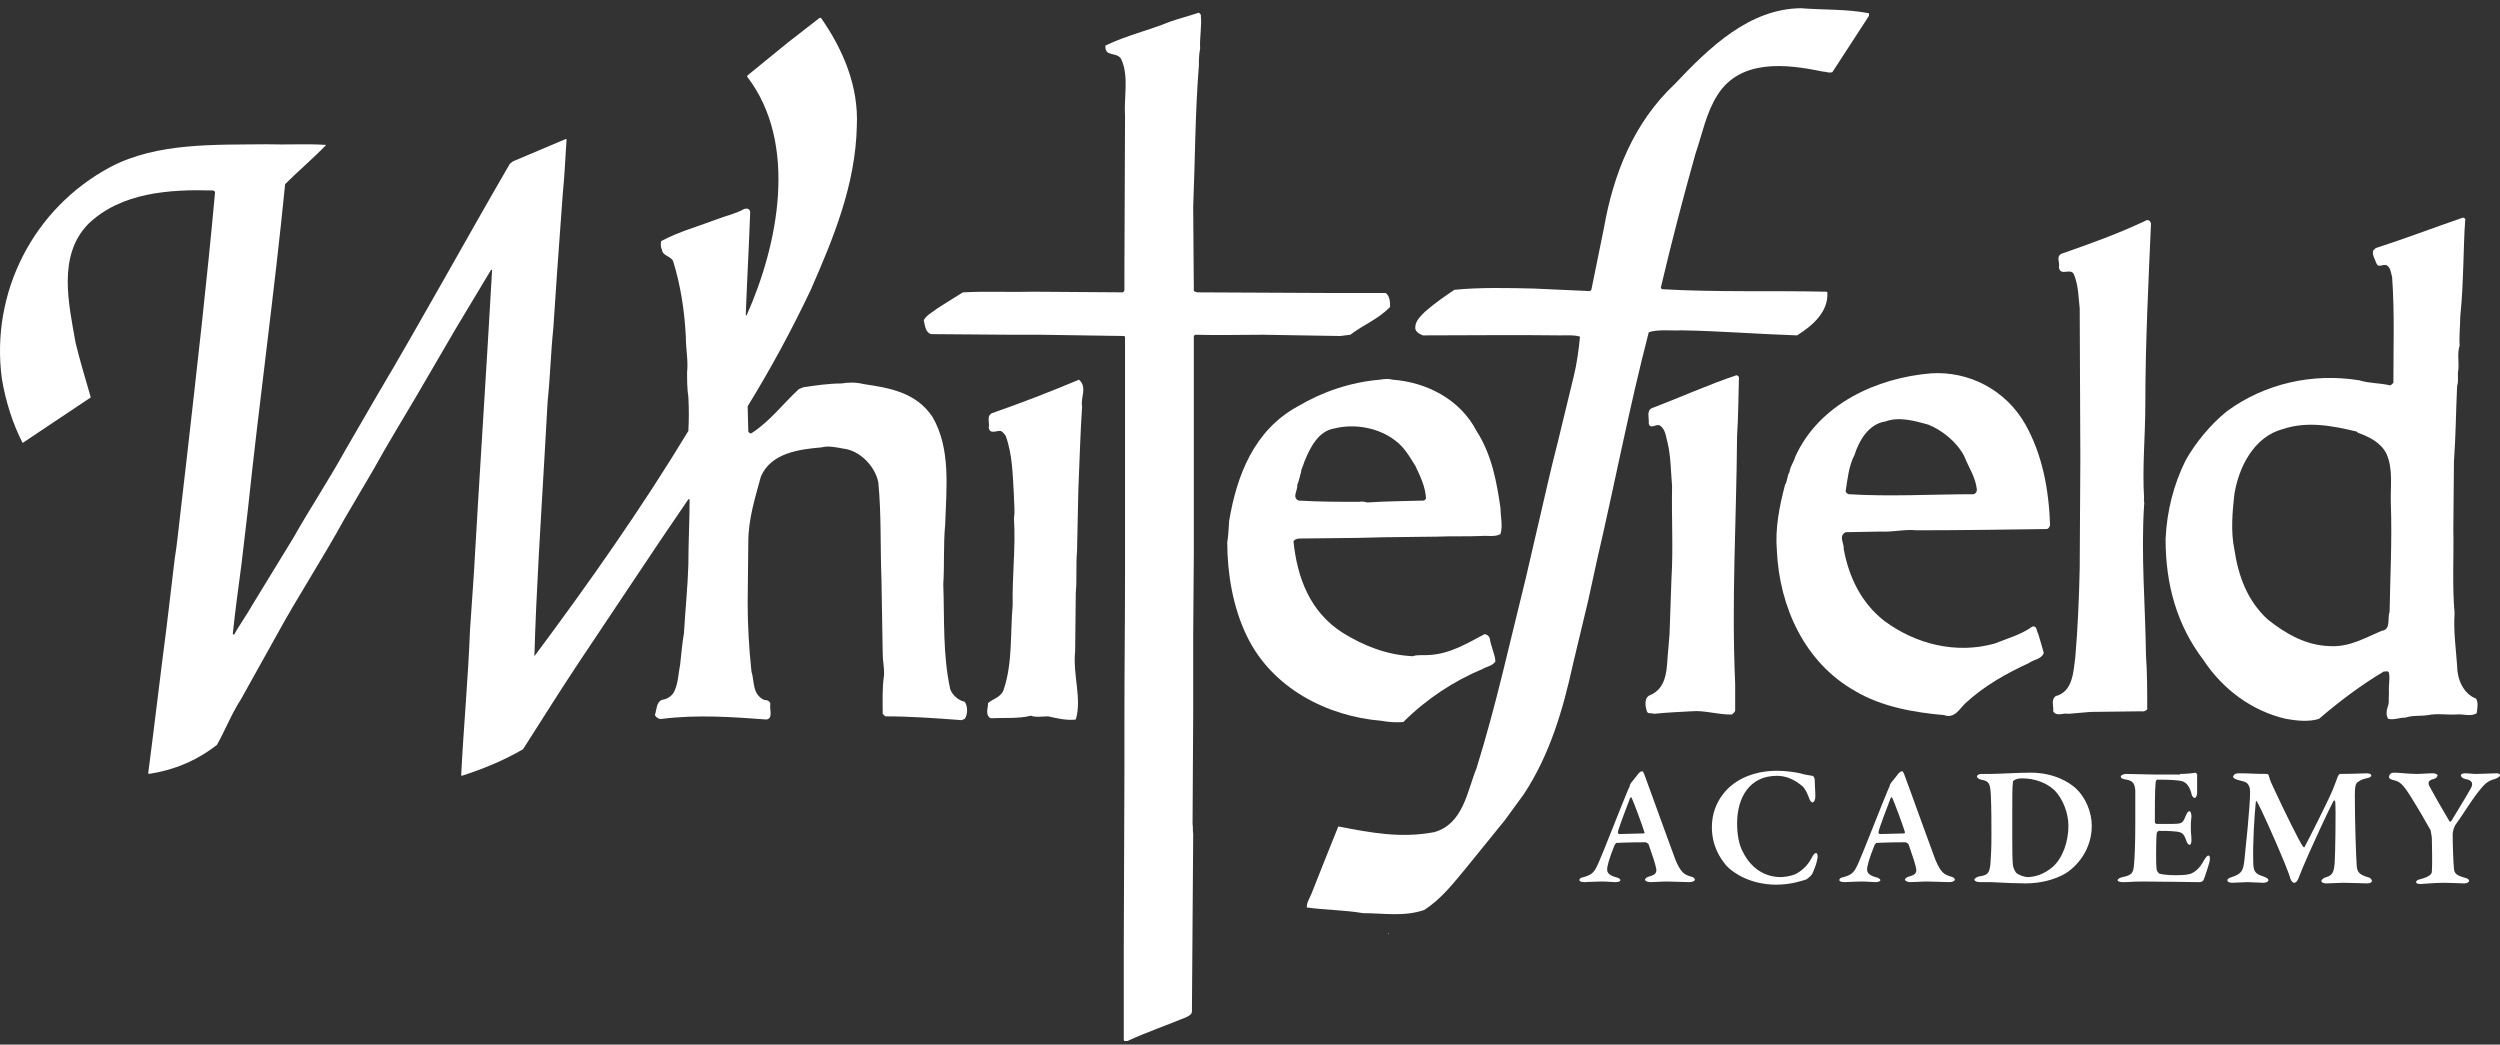 <?xml version="1.0" encoding="UTF-8"?> <svg xmlns="http://www.w3.org/2000/svg" width="213" height="89" viewBox="0 0 213 89" fill="none"><rect x="0" y="0" width="213" height="89" fill="#333333" stroke="none"/><path d="M159.238 1.132V1.347L156.12 6.146C155.798 6.254 155.583 6.092 155.26 6.092C152.196 5.445 148.271 5.013 146.335 8.087C145.368 9.596 145.045 11.376 144.454 13.101C143.378 16.929 142.411 20.649 141.497 24.531L141.604 24.639C146.174 24.909 151.066 24.747 155.636 24.855L155.69 24.909C155.798 26.58 154.4 27.766 153.109 28.575C149.83 28.467 146.497 28.198 143.271 28.144C142.411 28.198 141.282 28.036 140.475 28.305C138.809 34.721 137.572 41.245 136.067 47.715C135.798 48.901 135.583 49.98 135.314 51.166L134.024 56.557C133.164 60.493 132.035 64.321 129.83 67.664L128.217 69.875L124.938 73.918C123.863 75.213 122.787 76.614 121.336 77.531C119.615 78.124 117.895 77.8 116.121 77.8C114.562 77.531 112.841 77.531 111.336 77.315C111.336 76.83 111.605 76.507 111.766 76.075C112.519 74.188 113.271 72.247 114.024 70.414C116.82 70.953 119.347 71.438 122.196 70.899C124.669 70.198 124.992 67.448 125.798 65.454C127.465 60.116 128.647 54.67 129.992 49.279L131.067 44.642C131.604 42.377 132.088 40.113 132.68 37.849L134.078 32.08C134.346 31.001 134.508 29.815 134.615 28.683C134.131 28.521 133.486 28.575 132.949 28.575C129.131 28.521 125.153 28.575 121.228 28.575C120.959 28.467 120.529 28.251 120.583 27.874C120.583 27.335 121.067 26.904 121.443 26.526C122.25 25.825 123.11 25.232 123.916 24.693C126.013 24.477 128.54 24.531 130.69 24.585C132.196 24.639 133.916 24.747 135.475 24.801L135.583 24.693L136.658 19.409C137.465 14.826 139.185 10.459 142.68 7.17C145.636 4.043 149.024 0.754 153.432 0.7C155.475 0.862 157.303 0.754 159.238 1.132Z" fill="white"></path><path d="M102.305 1.239C102.412 2.209 102.197 3.18 102.251 4.15C102.144 4.636 102.144 5.175 102.144 5.606C101.821 9.596 101.821 13.801 101.66 17.629L101.714 24.8L101.982 24.908L113.057 24.962H118.057C118.434 25.232 118.434 25.771 118.434 26.148C117.466 27.173 116.176 27.658 115.047 28.52L114.186 28.628L107.627 28.52C105.746 28.52 103.703 28.575 101.821 28.52L101.714 28.628V47.014L101.66 54.131V60.547V60.87L101.606 70.198C101.66 70.467 101.606 70.737 101.66 71.061L101.552 86.211C101.498 86.481 101.283 86.534 101.122 86.642C99.456 87.343 97.681 87.936 96.068 88.691C95.907 88.691 95.746 88.745 95.746 88.583C95.746 85.941 95.746 83.353 95.746 80.658L95.8 65.777V61.248C95.8 57.042 95.853 52.837 95.853 48.739V47.283V28.736L95.8 28.628L88.649 28.52H86.122L79.348 28.467C78.864 28.359 78.811 27.766 78.703 27.28C78.972 26.795 79.51 26.579 79.886 26.256L82.036 24.908C84.133 24.8 86.069 24.908 88.058 24.854L95.692 24.908L95.8 24.746V23.075L95.853 9.919C95.746 8.41 96.176 6.577 95.585 5.175C95.316 4.312 94.079 4.959 94.187 3.881C95.961 3.018 97.896 2.587 99.724 1.832C100.531 1.562 101.337 1.347 102.144 1.077L102.305 1.239Z" fill="white"></path><path d="M69.938 1.509C71.82 4.205 73.163 7.332 73.002 10.729C72.895 15.743 71.013 20.272 69.078 24.693C67.465 28.09 65.691 31.378 63.701 34.613L63.755 36.77C63.809 36.878 63.97 36.986 64.078 36.878C65.637 35.853 66.712 34.398 68.056 33.158L68.432 32.996C69.508 32.834 70.637 32.672 71.658 32.672C72.357 32.565 72.948 32.565 73.594 32.726C75.798 33.05 78.056 33.427 79.454 35.53C81.013 38.226 80.636 41.515 80.529 44.696C80.368 46.367 80.475 48.146 80.368 49.764C80.475 52.783 80.314 55.749 80.959 58.714C81.12 59.199 81.658 59.684 82.196 59.792C82.464 60.17 82.464 60.871 82.196 61.248L81.927 61.356C79.776 61.194 77.572 61.032 75.421 61.032L75.207 60.817C75.207 59.738 75.153 58.66 75.314 57.582C75.368 56.935 75.207 56.396 75.207 55.695L75.099 49.279C74.991 46.583 75.099 43.779 74.83 41.083C74.561 39.735 73.271 38.388 71.873 38.226C71.282 38.118 70.583 37.956 69.992 38.118C68.056 38.28 65.691 38.603 64.83 40.598C64.347 42.377 63.755 44.211 63.755 46.205L63.701 51.327C63.701 53.215 63.809 55.209 64.024 57.204C64.293 58.067 64.078 59.145 65.099 59.631C65.368 59.631 65.583 59.738 65.637 59.954C65.529 60.385 65.906 61.194 65.314 61.302C62.357 61.086 59.4 60.871 56.39 61.248C56.175 61.302 55.906 61.14 55.798 60.925C55.959 60.439 55.906 59.846 56.39 59.631C56.766 59.577 57.25 59.361 57.465 58.876C57.787 58.175 57.787 57.42 57.949 56.611C58.056 55.749 58.11 54.832 58.271 53.969C58.379 52.082 58.594 49.98 58.648 48.146C58.648 46.259 58.755 44.318 58.755 42.539H58.648L56.336 45.936L53.271 50.519L49.239 56.557C47.626 58.983 46.121 61.41 44.562 63.836C42.895 64.806 41.175 65.507 39.347 66.1L39.293 66.047C39.508 61.787 39.885 57.851 40.046 53.646L40.368 48.955C40.852 40.382 41.444 31.594 41.928 22.968L41.82 23.021L38.809 28.036L35.476 33.751C34.239 35.853 32.949 37.956 31.82 40.005L29.347 44.211C27.519 47.553 25.422 50.734 23.594 54.077L20.53 59.577C19.724 60.817 19.186 62.218 18.487 63.459C16.767 64.806 14.831 65.615 12.681 65.939L12.627 65.885C13.165 61.787 13.648 57.582 14.186 53.484L14.885 47.607C15.1 46.313 15.207 45.019 15.369 43.725L15.906 39.088C16.767 31.486 17.627 24.046 18.326 16.336L18.164 16.228C14.455 16.12 10.315 16.39 7.519 19.085C4.885 21.781 5.853 25.879 6.444 29.222C6.821 30.785 7.304 32.349 7.734 33.859L1.928 37.74C1.068 36.069 0.477 34.182 0.154 32.241C-0.814 24.909 2.842 17.738 9.401 14.233C13.38 12.13 18.326 12.346 22.734 12.292C24.401 12.346 26.175 12.238 27.788 12.346C26.713 13.478 25.422 14.556 24.293 15.689C23.379 24.909 22.089 34.236 21.121 43.402L20.584 47.985C20.315 50.033 20.046 51.974 19.831 54.023L19.939 54.077C20.422 53.215 21.014 52.406 21.498 51.543L24.992 45.828C26.39 43.348 28.003 40.922 29.401 38.388L32.089 33.751C35.96 27.227 39.616 20.541 43.433 13.963L43.702 13.748L48.164 11.861H48.272C48.164 13.37 48.11 14.934 47.949 16.497L47.465 23.183L47.142 27.982C46.927 30.03 46.874 32.187 46.659 34.182L46.39 38.927C46.067 44.588 45.691 50.249 45.53 55.91C50.153 49.71 54.669 43.294 58.648 36.716C58.701 35.746 58.701 34.829 58.648 33.805C58.54 33.158 58.54 32.349 58.54 31.702C58.648 30.731 58.433 29.761 58.433 28.683C58.325 26.526 58.002 24.369 57.357 22.267C57.142 21.781 56.443 21.835 56.39 21.242C56.282 21.08 56.282 20.757 56.336 20.541C57.841 19.733 59.454 19.301 61.013 18.708C61.82 18.385 62.68 18.223 63.432 17.791C63.701 17.738 63.863 17.791 63.916 18.061C63.809 21.08 63.648 23.83 63.54 26.796L63.594 26.903C66.282 20.919 68.056 12.238 63.648 6.523L63.701 6.415L67.142 3.612L69.776 1.563L69.938 1.509Z" fill="white"></path><path d="M183.266 19.032C183.051 23.885 182.782 29.384 182.782 34.452C182.782 37.094 182.513 39.844 182.675 42.432C182.621 42.593 182.728 42.809 182.675 43.079C182.406 47.338 182.782 51.49 182.836 55.803C182.943 57.205 182.943 58.93 182.943 60.44C182.836 60.548 182.621 60.656 182.513 60.602L178.105 60.656C177.513 60.709 176.814 60.763 176.223 60.817C175.847 60.709 175.202 61.087 174.933 60.602C174.986 60.17 174.718 59.631 175.148 59.308C176.599 58.93 176.653 57.259 176.814 56.019C177.029 53.485 177.137 50.951 177.191 48.416L177.245 39.035L177.191 26.257C177.083 25.34 177.083 24.316 176.707 23.399C176.438 22.752 175.524 23.615 175.417 22.752C175.524 22.321 175.148 21.89 175.632 21.62C178.105 20.757 180.524 19.895 182.89 18.762C183.105 18.709 183.212 18.87 183.266 19.032Z" fill="white"></path><path d="M118.328 79.525H118.273V79.58H118.328V79.525Z" fill="white"></path><path d="M148.159 32.133C148.106 33.913 148.106 35.476 147.998 37.148C147.944 44.426 147.514 51.004 147.837 58.283V60.547C147.783 60.709 147.675 60.763 147.568 60.871C146.493 60.925 145.202 60.493 144.127 60.601C143.052 60.655 141.977 60.709 140.901 60.817C140.686 60.709 140.418 60.871 140.31 60.601C140.203 60.224 140.041 59.523 140.525 59.253C142.192 58.606 141.977 56.665 142.138 55.317L142.245 54.023L142.407 49.333C142.568 46.745 142.407 44.103 142.461 41.407C142.353 40.167 142.353 38.873 142.084 37.741C141.923 37.202 141.923 36.555 141.385 36.231C141.063 36.123 140.579 36.608 140.471 36.069C140.525 35.638 140.256 34.991 140.74 34.775C143.159 33.859 145.525 32.78 147.944 31.972C147.998 31.972 148.106 32.026 148.159 32.133Z" fill="white"></path><path d="M92.195 34.613C92.033 37.093 91.979 39.358 91.872 41.838L91.764 46.96C91.657 48.092 91.764 49.332 91.657 50.518L91.603 55.479C91.388 57.528 92.195 59.522 91.657 61.302C90.904 61.41 90.044 61.194 89.291 61.032C88.861 61.032 88.216 61.14 87.84 60.978C86.764 61.248 85.474 61.14 84.399 61.194C83.915 60.924 84.184 60.331 84.184 59.9C84.614 59.522 85.313 59.415 85.528 58.714C86.281 56.449 86.066 53.969 86.281 51.543C86.227 49.063 86.549 46.636 86.388 44.156C86.496 43.455 86.388 42.97 86.388 42.269C86.281 40.544 86.281 38.765 85.689 37.147C85.582 36.985 85.42 36.77 85.259 36.716C84.936 36.662 84.345 37.039 84.238 36.446C84.345 36.015 84.022 35.476 84.506 35.206C86.98 34.343 89.506 33.373 91.926 32.349C92.678 32.996 92.033 33.912 92.195 34.613Z" fill="white"></path><path d="M172.572 36.177C174.024 38.765 174.561 41.731 174.669 44.75C174.615 44.858 174.561 45.074 174.346 45.074C170.529 45.127 166.873 45.181 163.271 45.181C162.303 45.074 161.336 45.343 160.207 45.289L157.25 45.343C156.604 45.667 157.142 46.314 157.088 46.799C157.518 49.117 158.54 51.328 160.529 52.891C163.217 54.886 166.658 55.749 169.938 54.832C171.013 54.401 172.196 54.078 173.163 53.377C173.593 53.323 173.486 53.754 173.647 53.97C173.808 54.509 173.97 55.048 174.131 55.641C173.916 56.18 173.271 56.18 172.841 56.504C170.959 57.367 169.024 58.445 167.411 59.954C166.927 60.44 166.497 61.248 165.637 60.925C163.11 60.709 160.314 60.224 158.056 58.876C153.755 56.45 151.605 51.705 151.389 46.907C151.228 45.02 151.605 43.133 152.088 41.299C152.303 40.976 152.25 40.545 152.465 40.221C152.518 39.736 152.841 39.358 152.949 38.927C154.992 34.398 159.938 32.188 164.508 31.81C167.733 31.595 170.905 33.212 172.572 36.177ZM164.292 36.177C163.11 35.854 161.819 35.477 160.637 35.908C159.185 36.123 158.379 37.579 158.002 38.765C157.518 39.682 157.411 40.814 157.25 41.839C157.25 41.946 157.357 42.054 157.518 42.108C161.013 42.324 164.669 42.108 168.163 42.108C168.325 42.054 168.432 41.892 168.432 41.731C168.325 40.652 167.733 39.844 167.357 38.873C166.712 37.633 165.475 36.663 164.292 36.177Z" fill="white"></path><path d="M210.045 18.655C209.938 19.895 209.938 21.081 209.884 22.321C209.83 23.885 209.776 25.448 209.615 26.958C209.615 27.713 209.507 28.629 209.561 29.438C209.346 30.139 209.507 30.732 209.454 31.487C209.346 31.972 209.507 32.403 209.346 32.889C209.239 35.153 209.239 37.04 209.077 39.305L209.024 45.074C209.077 47.392 208.916 49.872 209.131 52.245C209.024 53.7 209.239 55.21 209.346 56.72C209.346 57.798 209.83 59.092 210.959 59.523C211.174 59.847 211.067 60.386 211.013 60.763C210.529 61.087 209.83 60.817 209.346 60.871C208.486 60.925 207.679 60.763 206.873 60.925C206.228 61.033 205.583 60.925 204.938 61.141C204.4 61.141 203.97 61.356 203.486 61.249C203.271 60.979 203.325 60.548 203.432 60.224C203.594 59.793 203.486 59.685 203.54 58.984C203.486 58.445 203.647 57.852 203.54 57.313C203.432 57.097 203.217 57.259 203.11 57.205C201.12 58.391 199.346 59.739 197.572 61.249C196.712 61.518 195.69 61.41 194.776 61.249C191.927 60.602 189.4 58.768 187.734 56.234C185.476 53.269 184.508 49.818 184.508 45.936C184.615 43.51 185.207 41.246 186.228 39.197C187.088 37.687 188.325 36.178 189.723 35.045C192.949 32.673 197.035 31.756 201.013 32.403C201.873 32.673 202.733 32.619 203.647 32.835C203.755 32.781 203.809 32.727 203.916 32.619C203.916 29.546 204.024 26.634 203.809 23.615C203.701 23.238 203.701 22.806 203.325 22.591C203.002 22.483 202.626 22.86 202.465 22.429C202.357 22.105 202.088 21.728 202.196 21.351L202.411 21.135C204.938 20.326 207.303 19.41 209.83 18.547C209.884 18.547 209.938 18.547 210.045 18.655ZM200.798 36.771C198.755 36.285 196.604 35.854 194.508 36.555C192.035 37.202 190.744 39.79 190.368 42.108C190.207 43.564 190.045 45.289 190.368 46.799C190.691 49.01 191.443 51.166 193.217 52.784C194.776 54.024 196.497 54.994 198.486 55.048C200.153 55.156 201.497 54.347 202.895 53.754C203.755 53.646 203.378 52.676 203.594 52.137C203.647 49.063 203.809 46.098 203.701 42.917C203.647 41.515 203.916 39.952 203.325 38.658C202.841 37.687 201.819 37.202 200.905 36.878L200.798 36.771Z" fill="white"></path><path d="M118.648 32.349C121.551 32.565 124.401 34.021 125.799 36.717C127.089 38.712 127.519 41.03 127.842 43.294C127.842 43.995 128.057 44.804 127.842 45.505C127.358 45.775 126.713 45.613 126.175 45.667C124.992 45.721 123.702 45.667 122.465 45.721L117.896 45.775L115.691 45.828L110.745 45.882C110.584 45.882 110.261 45.936 110.208 46.152C110.53 49.225 111.605 52.137 114.401 53.916C116.229 55.048 118.164 55.803 120.369 55.911C120.799 55.749 121.39 55.857 121.82 55.803C123.594 55.695 125.046 54.779 126.498 54.024C126.713 54.078 126.874 54.185 126.928 54.401C127.035 55.102 127.358 55.695 127.412 56.342C127.197 56.719 126.713 56.773 126.336 56.989C123.863 58.014 121.498 59.577 119.562 61.518C118.917 61.572 118.272 61.518 117.681 61.41C113.111 61.033 108.38 58.66 106.229 54.185C105.046 51.759 104.562 48.848 104.562 46.206C104.67 45.559 104.67 45.074 104.724 44.373C105.369 40.545 106.821 36.663 110.584 34.614C112.681 33.374 115.046 32.565 117.573 32.349C117.896 32.295 118.272 32.242 118.648 32.349ZM118.863 37.525C117.466 36.447 115.423 36.07 113.702 36.501C112.304 36.717 111.605 38.172 111.122 39.358C111.068 39.628 110.853 39.952 110.853 40.221C110.745 40.545 110.691 40.922 110.53 41.3C110.584 41.785 110.046 42.378 110.638 42.647C112.358 42.755 114.078 42.755 115.799 42.755C116.014 42.701 116.283 42.755 116.498 42.809C118.164 42.701 119.616 42.701 121.336 42.647L121.498 42.486C121.444 41.461 121.014 40.599 120.584 39.682C120.1 38.927 119.67 38.118 118.863 37.525Z" fill="white"></path><path d="M140.1 65.993L140.691 67.61C141.498 69.874 142.466 72.462 142.734 73.217C143.218 74.403 143.541 74.511 144.025 74.673C144.294 74.727 144.401 74.835 144.401 74.943C144.401 75.05 144.24 75.158 143.917 75.158C143.541 75.158 142.466 75.104 142.035 75.104C141.552 75.104 141.014 75.158 140.638 75.158C140.369 75.158 140.154 75.05 140.154 74.943C140.154 74.889 140.261 74.727 140.53 74.673C141.122 74.511 141.122 74.296 141.122 74.08C141.068 73.703 140.799 72.894 140.476 71.977C140.476 71.923 140.315 71.761 140.154 71.761C138.648 71.761 137.95 71.815 137.734 71.815C137.681 71.815 137.627 71.923 137.573 71.977C137.089 73.163 136.928 73.81 136.928 74.08C136.928 74.35 137.089 74.565 137.627 74.727C137.896 74.781 138.057 74.889 138.057 74.996C138.057 75.104 137.842 75.158 137.627 75.158C137.358 75.158 136.982 75.104 136.444 75.104C135.907 75.104 135.208 75.158 134.993 75.158C134.67 75.158 134.562 75.05 134.562 74.996C134.562 74.889 134.616 74.781 134.939 74.727C135.692 74.511 135.853 74.296 136.229 73.433C136.552 72.732 138.165 68.581 138.756 67.179C138.81 67.125 138.864 66.963 138.864 66.909C138.864 66.855 138.917 66.801 138.971 66.693C139.132 66.478 139.509 66.046 139.616 65.885C139.724 65.777 139.777 65.723 139.885 65.723C139.939 65.669 139.993 65.723 140.1 65.993ZM140.1 70.899C139.885 70.198 139.24 68.473 139.025 67.987C138.971 67.879 138.917 67.933 138.864 68.041C138.595 68.742 137.896 70.575 137.842 70.899C137.842 70.953 137.896 71.061 137.95 71.061C138.487 71.061 139.562 71.007 140.046 71.007C140.1 71.007 140.154 70.953 140.1 70.899Z" fill="white"></path><path d="M153.378 65.885C153.701 65.992 154.077 66.046 154.4 66.1C154.507 66.1 154.615 66.262 154.615 66.478C154.615 66.909 154.669 67.394 154.669 67.826C154.669 68.149 154.561 68.365 154.4 68.365C154.346 68.365 154.185 68.203 154.131 67.987C153.97 67.556 153.755 67.125 153.54 66.963C152.894 66.424 152.196 66.1 151.389 66.1C149.077 66.1 148.002 67.933 148.002 70.144C148.002 71.115 148.163 71.977 148.486 72.57C149.292 74.188 150.583 74.727 151.712 74.727C151.927 74.727 152.626 74.673 153.11 74.403C153.647 74.08 154.023 73.703 154.346 73.109C154.507 72.786 154.615 72.678 154.722 72.678C154.884 72.678 154.884 73.055 154.83 73.217C154.776 73.595 154.507 74.242 154.4 74.457C154.346 74.565 154.077 74.835 153.862 74.942C153.647 74.996 152.679 75.374 151.335 75.374C149.185 75.374 147.679 74.403 147.088 73.756C146.55 73.109 145.852 72.085 145.852 70.468C145.852 68.688 146.819 67.502 147.464 66.963C148.701 65.939 150.206 65.669 151.389 65.669C152.142 65.669 152.841 65.777 153.378 65.885Z" fill="white"></path><path d="M162.248 65.993L162.84 67.61C163.646 69.874 164.614 72.462 164.883 73.217C165.367 74.403 165.689 74.511 166.173 74.673C166.442 74.727 166.549 74.835 166.549 74.943C166.549 75.05 166.388 75.158 166.066 75.158C165.689 75.158 164.614 75.104 164.184 75.104C163.7 75.104 163.162 75.158 162.786 75.158C162.517 75.158 162.302 75.05 162.302 74.943C162.302 74.889 162.41 74.727 162.679 74.673C163.27 74.511 163.27 74.296 163.27 74.08C163.216 73.703 162.947 72.894 162.625 71.977C162.625 71.923 162.464 71.761 162.302 71.761C160.797 71.761 160.098 71.815 159.883 71.815C159.829 71.815 159.775 71.923 159.722 71.977C159.238 73.163 159.076 73.81 159.076 74.08C159.076 74.35 159.238 74.565 159.775 74.727C160.044 74.781 160.206 74.889 160.206 74.996C160.206 75.104 159.99 75.158 159.775 75.158C159.507 75.158 159.13 75.104 158.593 75.104C158.055 75.104 157.356 75.158 157.141 75.158C156.818 75.158 156.711 75.05 156.711 74.996C156.711 74.889 156.765 74.781 157.087 74.727C157.84 74.511 158.001 74.296 158.378 73.433C158.7 72.732 160.313 68.581 160.904 67.179C160.958 67.125 161.012 66.963 161.012 66.909C161.012 66.855 161.066 66.801 161.119 66.693C161.281 66.478 161.657 66.046 161.765 65.885C161.872 65.777 161.926 65.723 162.033 65.723C162.087 65.669 162.141 65.723 162.248 65.993ZM162.302 70.899C162.087 70.198 161.442 68.473 161.227 67.987C161.173 67.879 161.119 67.933 161.066 68.041C160.797 68.742 160.098 70.575 160.044 70.899C160.044 70.953 160.098 71.061 160.152 71.061C160.689 71.061 161.765 71.007 162.248 71.007C162.248 71.007 162.302 70.953 162.302 70.899Z" fill="white"></path><path d="M176.875 67.179C177.681 67.934 178.219 69.174 178.219 70.36C178.219 72.409 176.928 73.865 175.907 74.458C175.047 74.943 173.864 75.266 172.574 75.266C171.982 75.266 170.531 75.213 169.67 75.159C169.24 75.159 168.918 75.159 168.703 75.159C168.38 75.159 168.219 75.051 168.219 74.943C168.219 74.835 168.434 74.727 168.595 74.673C169.455 74.566 169.563 74.35 169.617 73.056C169.67 72.247 169.67 71.654 169.67 71.061C169.67 70.306 169.67 68.689 169.617 67.718C169.563 66.802 169.509 66.532 168.756 66.424C168.595 66.37 168.434 66.262 168.434 66.154C168.434 66.047 168.595 65.939 168.81 65.939H169.563C170.262 65.939 171.928 65.831 173.004 65.831C174.993 65.831 176.283 66.64 176.875 67.179ZM171.606 66.478C171.498 66.532 171.498 66.586 171.498 66.694C171.445 67.017 171.445 67.988 171.445 69.228V71.331C171.445 72.355 171.445 73.056 171.498 73.703C171.552 74.026 171.66 74.188 171.767 74.35C171.982 74.566 172.52 74.727 172.735 74.727C173.326 74.727 174.133 74.512 174.885 73.865C175.746 73.11 176.229 71.708 176.229 70.36C176.229 69.336 175.799 68.096 175.047 67.341C174.401 66.694 173.326 66.316 172.305 66.316C171.982 66.316 171.767 66.37 171.606 66.478Z" fill="white"></path><path d="M185.744 65.939C186.228 65.939 186.82 65.885 187.035 65.831C187.088 65.831 187.196 65.939 187.196 65.993C187.196 66.262 187.196 67.233 187.196 67.556C187.196 67.772 187.088 67.988 186.981 67.988C186.873 67.988 186.712 67.772 186.712 67.61C186.497 66.802 186.121 66.586 185.798 66.532C185.529 66.478 184.884 66.424 183.809 66.424C183.755 66.424 183.648 66.478 183.648 66.856C183.594 67.233 183.594 69.228 183.594 70.037C183.594 70.09 183.648 70.198 183.755 70.198H184.938C185.959 70.198 185.959 70.144 186.228 69.497C186.336 69.282 186.39 69.12 186.551 69.12C186.658 69.12 186.712 69.389 186.712 69.551C186.658 69.983 186.658 70.198 186.658 70.576C186.658 70.953 186.712 71.223 186.712 71.546C186.712 71.816 186.658 71.978 186.551 71.978C186.443 71.978 186.336 71.816 186.282 71.654C186.067 71.007 185.906 70.899 185.368 70.845C184.884 70.791 184.347 70.791 183.916 70.791C183.863 70.791 183.755 70.953 183.755 70.953C183.701 71.384 183.701 72.517 183.701 72.948C183.701 73.272 183.701 73.811 183.755 74.134C183.809 74.242 183.916 74.458 184.078 74.458C184.293 74.512 184.777 74.566 185.261 74.566C185.691 74.566 186.228 74.566 186.605 74.458C187.035 74.296 187.411 73.972 187.734 73.379C187.949 73.002 188.056 72.894 188.164 72.894C188.325 72.894 188.271 73.218 188.271 73.325C188.271 73.433 187.841 74.781 187.734 74.997C187.68 75.105 187.465 75.159 187.411 75.159C187.25 75.159 183.701 75.105 182.572 75.105C181.605 75.105 181.443 75.159 180.906 75.159C180.637 75.159 180.422 75.105 180.422 74.997C180.422 74.889 180.583 74.781 180.852 74.727C181.605 74.566 181.766 74.404 181.82 73.649C181.873 73.056 181.927 71.924 181.927 70.144C181.927 68.419 181.927 67.772 181.927 67.341C181.873 66.802 181.766 66.532 181.175 66.424C180.852 66.37 180.691 66.316 180.691 66.154C180.691 66.047 180.96 65.939 181.121 65.939C181.82 65.939 183.002 65.993 183.755 65.993H185.744V65.939Z" fill="white"></path><path d="M190.795 65.885C191.709 65.885 191.978 65.939 193.16 65.939C193.214 65.939 193.322 66.046 193.322 66.154C193.429 66.586 193.591 66.855 193.859 67.448C194.558 68.958 195.956 71.816 196.225 72.139C196.279 72.193 196.332 72.193 196.332 72.193C196.655 71.6 198.268 68.419 198.752 67.287C198.806 67.125 199.074 66.478 199.182 66.154C199.182 66.1 199.343 65.939 199.343 65.939C200.365 65.939 201.494 65.885 201.655 65.885C201.816 65.885 202.031 65.939 202.031 66.046C202.031 66.208 201.87 66.262 201.601 66.316C201.386 66.37 201.171 66.424 200.956 66.586C200.687 66.694 200.633 67.017 200.633 67.772C200.633 70.198 200.741 73.056 200.795 73.811C200.849 74.296 201.01 74.511 201.709 74.727C201.978 74.781 202.085 74.943 202.085 75.05C202.085 75.212 201.87 75.266 201.655 75.266C201.494 75.266 200.15 75.212 199.612 75.212C199.343 75.212 198.59 75.266 198.214 75.266C197.999 75.266 197.784 75.212 197.784 75.05C197.784 74.943 197.999 74.781 198.214 74.727C198.806 74.565 198.859 74.134 198.913 73.541C198.967 72.84 199.021 69.066 198.967 68.365C198.967 68.203 198.859 68.149 198.806 68.257C198.322 69.174 197.139 71.762 196.709 72.732C196.332 73.595 196.01 74.35 195.849 74.781C195.687 75.212 195.526 75.212 195.419 75.212C195.365 75.212 195.203 75.05 195.15 74.889C195.096 74.673 194.881 74.08 194.612 73.433C193.859 71.6 192.623 68.85 192.3 68.311C192.247 68.203 192.193 68.257 192.193 68.365C192.085 69.335 191.924 71.87 191.978 73.433C191.978 74.242 192.139 74.457 192.838 74.673C193.16 74.781 193.268 74.889 193.268 74.997C193.268 75.105 193.107 75.212 192.838 75.212C192.408 75.212 191.87 75.158 191.494 75.158C191.171 75.158 190.526 75.212 190.204 75.212C189.988 75.212 189.773 75.158 189.773 74.997C189.773 74.889 189.935 74.781 190.15 74.727C190.956 74.457 191.117 74.242 191.225 73.271C191.333 72.193 191.709 68.742 191.709 67.448C191.709 67.233 191.655 66.694 191.171 66.586L190.58 66.424C190.472 66.37 190.257 66.316 190.257 66.154C190.365 65.939 190.472 65.885 190.795 65.885Z" fill="white"></path><path d="M204.023 65.831C204.346 65.831 205.259 65.939 205.905 65.939C206.335 65.939 206.765 65.885 207.302 65.885C207.517 65.885 207.679 65.993 207.679 66.047C207.679 66.154 207.571 66.316 207.356 66.37C206.872 66.478 206.819 66.694 207.034 67.071C207.195 67.395 208.055 68.904 208.7 69.983C208.754 70.037 208.862 69.983 208.862 69.929C209.077 69.551 210.098 67.934 210.474 67.233C210.743 66.802 210.689 66.478 210.044 66.37C209.829 66.316 209.668 66.209 209.668 66.047C209.668 65.939 209.883 65.885 209.991 65.885C210.367 65.885 210.636 65.939 210.958 65.939C211.388 65.939 212.464 65.885 212.679 65.885C212.894 65.885 213.001 65.939 213.001 66.047C213.001 66.154 212.84 66.262 212.571 66.37C211.872 66.532 211.603 66.909 211.12 67.502C210.528 68.257 209.668 69.659 209.184 70.306C209.13 70.414 208.969 70.737 208.969 71.115C208.969 71.924 209.023 73.541 209.077 74.026C209.13 74.404 209.238 74.566 209.991 74.781C210.259 74.835 210.367 74.943 210.367 75.051C210.367 75.159 210.206 75.266 209.937 75.266C209.722 75.266 208.7 75.213 208.324 75.213C207.356 75.213 206.388 75.32 206.227 75.32C206.012 75.32 205.851 75.266 205.851 75.159C205.851 75.051 205.958 74.943 206.281 74.889C207.034 74.673 207.195 74.458 207.195 74.242C207.249 73.595 207.195 71.978 207.195 71.438C207.195 71.277 207.087 70.791 207.087 70.737C206.819 70.252 206.012 68.85 205.367 67.826C204.722 66.802 204.453 66.586 203.969 66.478C203.7 66.424 203.539 66.316 203.539 66.209C203.593 65.885 203.754 65.831 204.023 65.831Z" fill="white"></path></svg> 